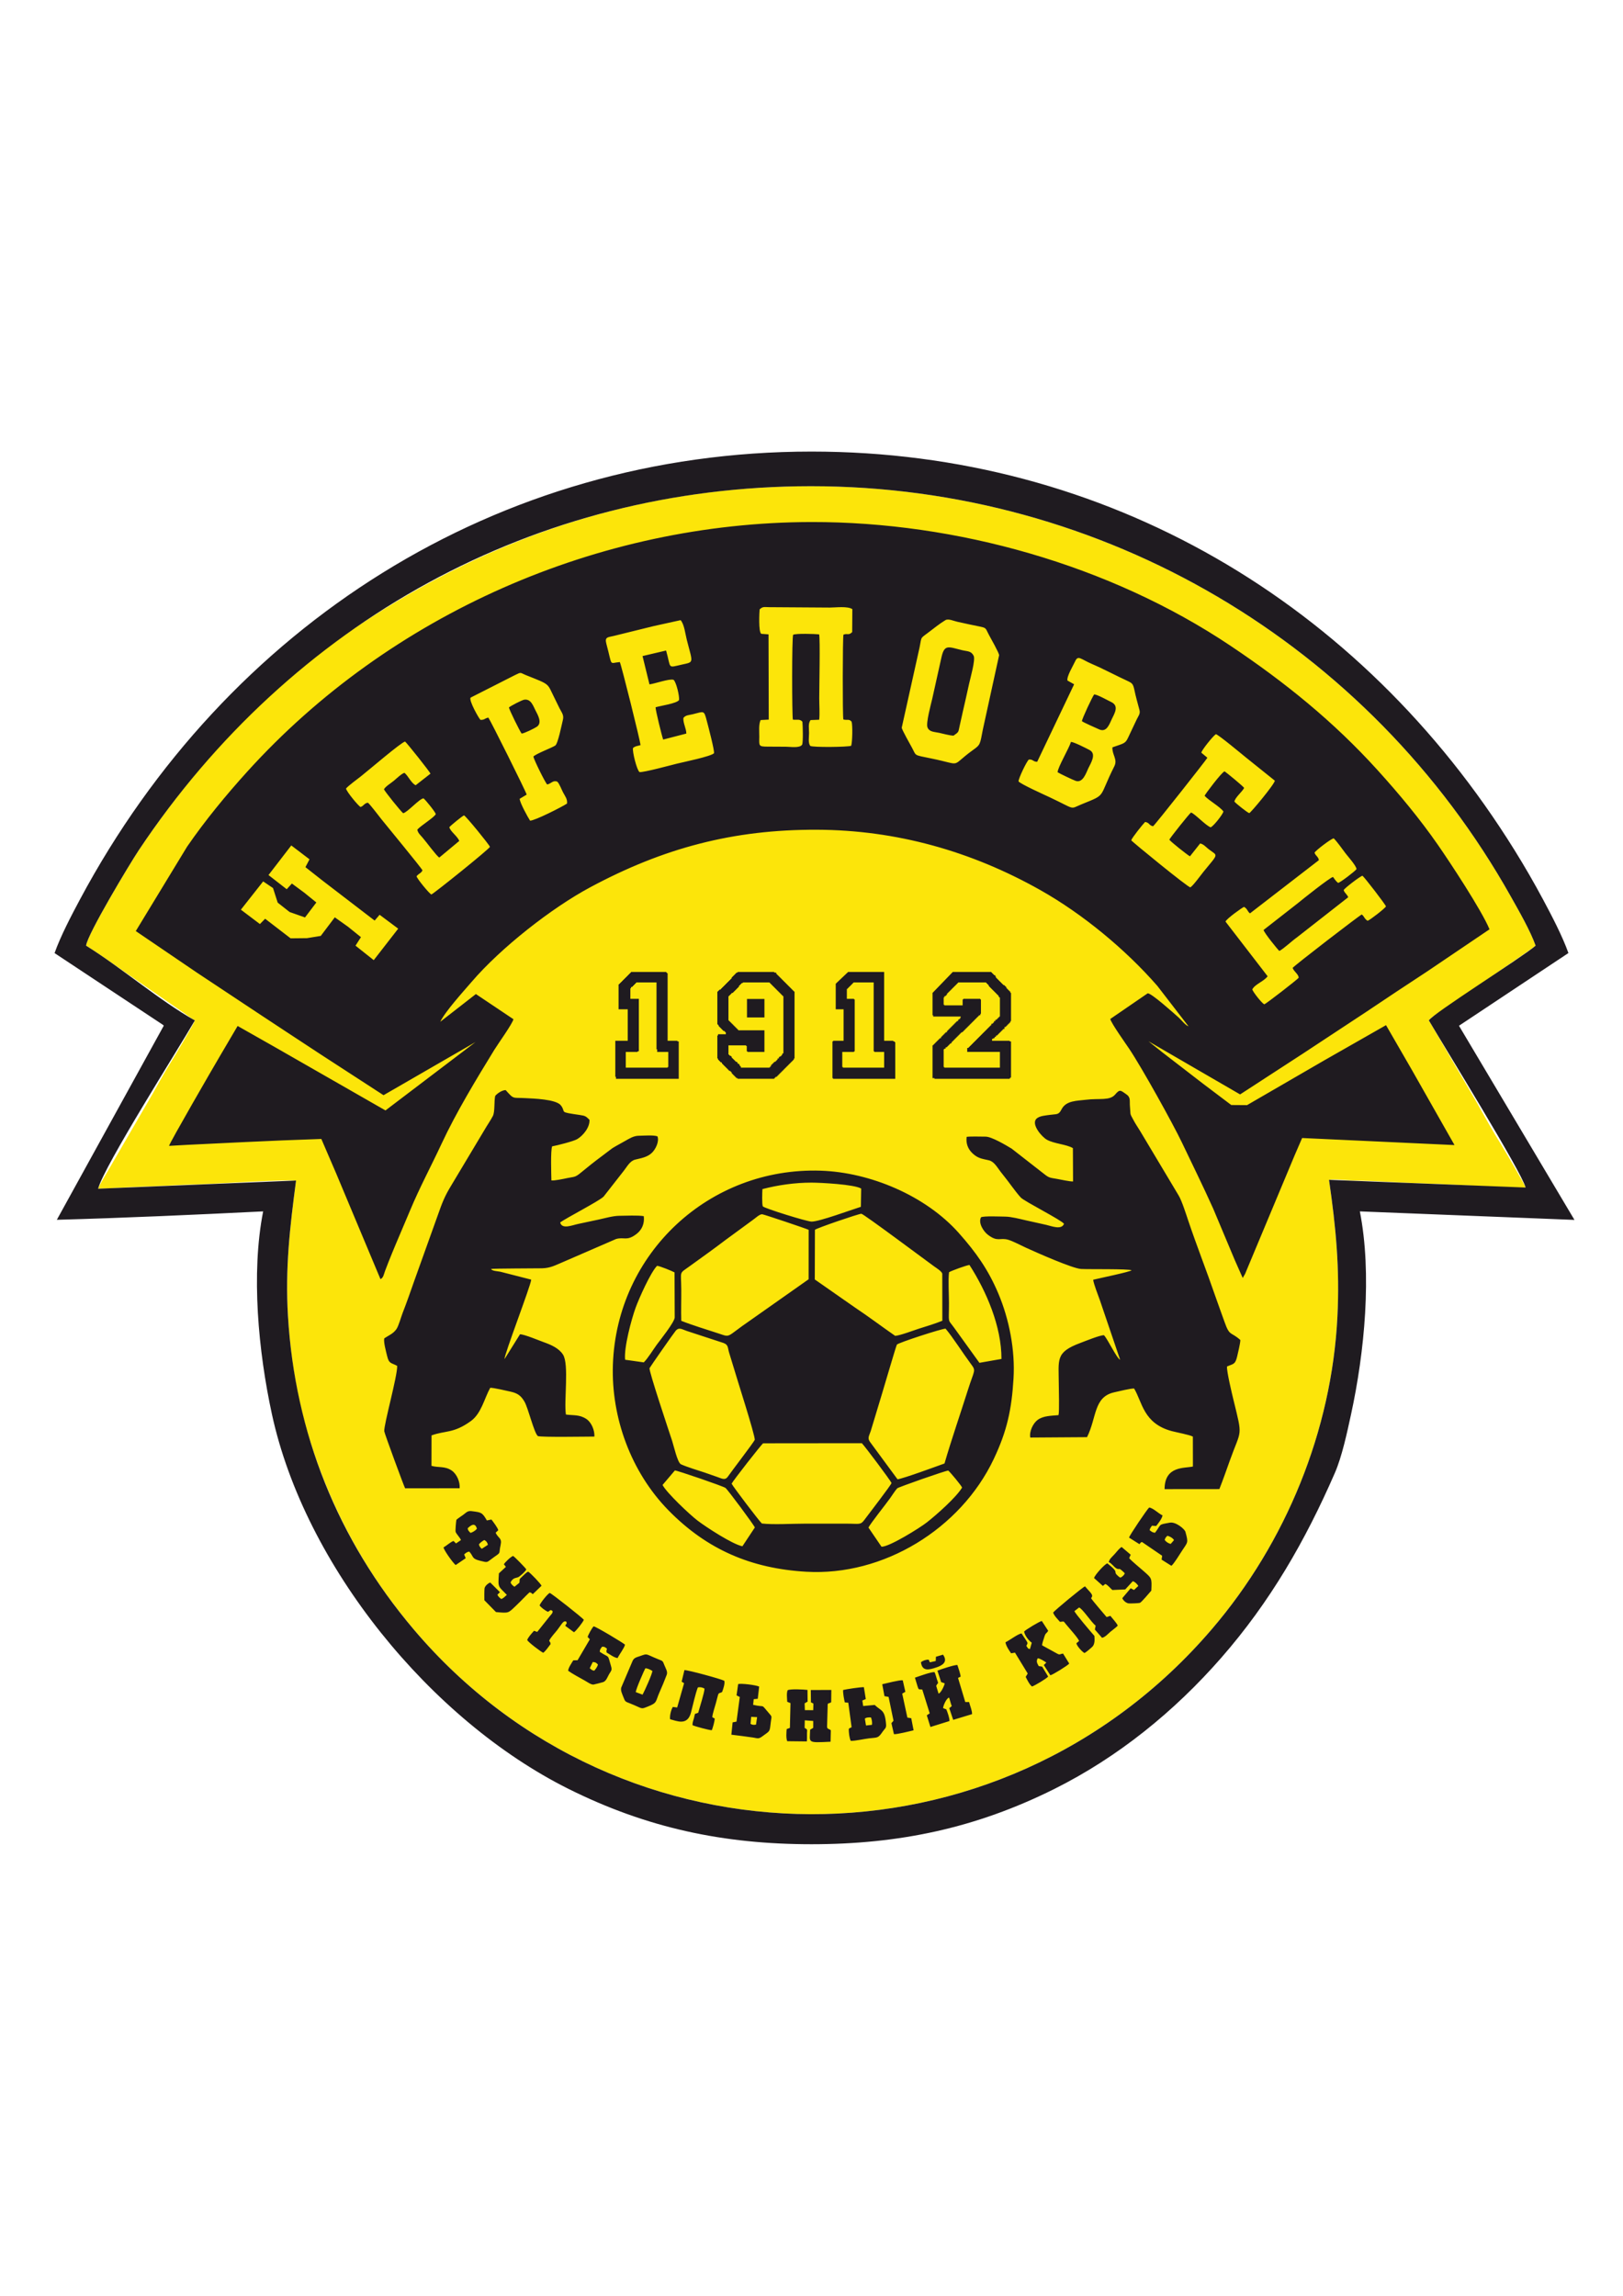 <?xml version="1.0" encoding="UTF-8"?> <svg xmlns="http://www.w3.org/2000/svg" xmlns:xlink="http://www.w3.org/1999/xlink" xmlns:xodm="http://www.corel.com/coreldraw/odm/2003" xml:space="preserve" width="210mm" height="297mm" version="1.1" style="shape-rendering:geometricPrecision; text-rendering:geometricPrecision; image-rendering:optimizeQuality; fill-rule:evenodd; clip-rule:evenodd" viewBox="0 0 21000 29700"> <defs> <style type="text/css"> .fil0 {fill:#FCE50A} .fil1 {fill:#1F1B20} </style> </defs> <g id="Слой_x0020_1">  <g id="_2453332576"> <path class="fil0" d="M1113.88 12233.57c236.94,148.07 472.4,325.29 701.39,480.44l525.05 363.93c59.2,38.69 120.43,89 181.03,123.01 -13.44,48.44 -267.98,473.09 -313.23,544.75 -109.79,173.86 -206.92,364.7 -313.51,542.05l-469.24 809.43c-28.5,47.62 -145.38,242.6 -155.94,280.89 209.69,-4.42 426.3,-24.19 636.8,-29.22 215.83,-5.16 429.61,-23.03 643.56,-27.39 241.09,-4.92 1076.72,-62.69 1280.98,-49.41 -80.49,608.97 -141.68,1134.96 -104.6,1754.08 32.82,548.11 119.73,1080.91 283.33,1605.63 283.44,909.06 725.87,1717.07 1340.49,2443.63 2681.97,3170.47 7580.41,3214.11 10332.06,-1.79 956.97,-1118.42 1549.41,-2566.36 1622.84,-4040.18 31.22,-626.57 -19.34,-1153.56 -108.64,-1770.35 74.33,-12.55 228.73,6.93 313.82,8.28 320.74,5.09 633.18,31.78 948.6,40.07 209.4,5.51 425.15,19.14 635.33,29.25 201.25,9.68 447.43,29.55 645.51,21.74 -8.72,-36.14 -269.87,-482.54 -309.6,-545.08 -105.8,-166.55 -215.96,-365.12 -313.26,-540.22l-628.46 -1076.39c20.12,-37.84 130.74,-101.33 166.91,-126.99 162.69,-115.42 1152.07,-786.33 1214.46,-839.93 -69.48,-195.56 -216.31,-449.43 -320.05,-634.35 -1833.26,-3267.6 -5272.21,-5310.47 -9057.55,-5309.63 -2149.95,0.48 -4076.89,615.74 -5857.13,1805.95 -1129.95,755.45 -2088.33,1777.11 -2838.39,2901.91 -114.43,171.59 -668.88,1093.51 -682.56,1235.89z"></path> <path class="fil1" d="M9665.26 12923.08l225.86 0 0 239.09 -225.86 0 0 -239.09zm-6191.25 -1602.83l294.98 -383.08 235.81 179.47 -52.9 101.34 224.65 176.68 671 514.49 64.17 -75.12 240.57 179.63 -316.5 407.41 -235.87 -187.37 70.3 -109.97 -166.05 -134.1 -172.29 -122.51 -181.51 240.32 -178.18 29.18 -212.24 2.17 -329.32 -253.3 -67.73 68.57 -246.14 -185.93 288.16 -365.73 127.71 86.11 60.35 188.37 154.24 121.48 199.17 70.22 146.89 -193.59 -156.08 -126.56 -160.53 -118.54 -66.81 73.69 -235.85 -183.33zm12875.31 710.34c7.12,37.33 187.85,260.17 204.36,271.63 54.4,-27.81 164.21,-131.29 224.86,-173.66l665.88 -521.03c-14.48,-40.46 -46.06,-51.66 -58.84,-93.16 14.46,-26.58 211.41,-177.44 243.37,-185.3 28.23,21.79 295.7,369.16 304.05,396.61 -11.24,25.39 -206.25,176.27 -237.16,186.29 -42.68,-24.59 -43.07,-57.46 -75.65,-81.66 -24.61,7.3 -875.6,662.3 -894.81,691.35 18.7,50.56 74.99,78.45 78.67,127 -22.64,28.12 -414.71,331.56 -444.68,343.77 -30.62,-10.58 -145.51,-158.15 -156.09,-192.13 34.11,-68.83 148.06,-102.23 198.66,-170.59l-545.13 -707.58c13.74,-37.75 217.49,-182.76 239.85,-190.02 46.01,25.42 41.06,56.34 76.82,83.82l891.61 -688.43c-9.19,-49.49 -40.55,-51.16 -56.49,-97.37 21.76,-33.53 211.63,-178.18 248.19,-184.9 43.29,41.1 113.18,141.78 152.9,193.77 33.87,44.36 136.9,158.15 142.6,204.19 -21.05,29.74 -205.47,170.04 -237.42,178.79 -28.98,-19.49 -45.74,-49.8 -67.28,-77.08 -39.16,6.16 -399.37,293.06 -455.29,339.8l-442.98 345.89zm-11872.36 -1829.93c33.68,-39.04 146.41,-121.03 192.06,-156.98 100.95,-79.48 524.99,-443.81 572.51,-450.42 31.82,28.29 321.03,391.25 328.14,415.48l-191.16 149.45c-57,-25.56 -95.84,-120.26 -144.79,-160.26 -32.93,6.25 -105.1,74.93 -136.22,101.21 -39.26,33.15 -105.01,70.58 -129.55,111.12 8.09,25.37 218.91,287.14 248.84,310.2 59.28,-14.47 204.39,-183.55 262.47,-192.78 25.75,17.9 151.66,174 159.79,204.31 -25.4,46.72 -196.11,149.77 -238.99,200.08 4.23,39.74 39.84,71.9 65.48,101.27 51.14,58.59 178.53,235.02 218.45,260.67l258.06 -214.88c-20.62,-60.66 -113.27,-119.18 -128.25,-177.8 18.13,-22.37 164,-142.54 190.39,-153.22 28.98,14.53 321.12,372.59 335.02,406.79 0.32,22.17 -725.22,605.14 -758.35,616.97 -30.31,-15.99 -181.84,-200.79 -191.17,-235.44 27.97,-37.75 60.31,-38.39 76.68,-77.21 -20.49,-40.6 -459.34,-570.84 -529.41,-659.12 -36.41,-45.88 -143.47,-187.95 -176.57,-215.87 -49.4,7.28 -49.61,38.72 -94.11,55.4 -18.2,-0.44 -181.66,-195.39 -189.32,-238.97zm11495.28 169.77c6.51,-52.15 99.24,-125.93 125.91,-177.11 -10.12,-19.79 -228.18,-199.51 -254.21,-214.53 -39.24,14.21 -252.47,297.21 -257.78,316.13 55.91,62.62 195.65,137 244.14,203.21 -8.8,37.93 -129.11,191.53 -165.59,204.36 -59.97,-18.92 -207.36,-178.74 -254.03,-191.04 -23.36,15.95 -266.99,322.05 -280.63,350.74 12.85,23.5 233.62,198.47 266.88,215.78l131.6 -166.12c43.7,7.42 72.78,44.47 108.06,71.94 122.01,94.99 138.97,45.29 -64.51,294.14 -32.92,40.26 -133.93,180.69 -169.87,201.5 -27.55,4.14 -753.41,-589.34 -764.94,-608.77 9.84,-34.34 149.76,-207.46 179.32,-237.39 61.34,10.26 45.85,44.08 103.02,55.79 31.14,-24.65 694.21,-865.27 702.8,-886.31l-78.54 -65.69c6.56,-36.05 152.7,-216.96 188.54,-239.38 38.09,10.03 333.29,256.72 387.21,300.26l375.54 301.42c-4.13,46.76 -314.11,418.03 -330.95,419.84 -25.49,-6.9 -173.26,-125.73 -191.97,-148.77zm-9755.72 -1058.29c-19.8,-16.43 -151.97,-249.98 -127.77,-287.09l573.07 -290.9c89.35,-43.76 63.09,-32.1 147.98,1.66 315.91,125.62 267.22,99.85 359.67,283.51 23.63,46.94 45.93,94.75 69.23,141.36 29.23,58.46 60.71,88.98 44.36,153.32 -14.37,56.51 -63.71,309.76 -99.04,331.27 -58.36,35.53 -240.74,101.72 -282.69,141.65 6.27,40.88 153.78,339 178.75,361.64 52.87,-11.16 74.76,-59.28 130.52,-36.24 25.92,21.53 55.04,101.07 74.1,137.32 26.04,49.55 59.53,88.32 52.01,145.69 -61.09,41.43 -419.02,222.92 -478.13,221.14 -31.35,-48.4 -130.95,-229.42 -134.66,-282.65l90.76 -54.25c-9.04,-39.71 -474.64,-971.94 -496,-996.37 -50.87,10.23 -47.27,31.69 -102.16,28.94zm7595.14 -508.4c-11.29,-53.53 72.66,-189.28 98.57,-246.61 39.52,-87.42 68.9,-31.49 222.95,34.54 153.34,65.74 307.47,149.63 464.6,221.51 83.53,38.21 62.74,62.77 109.25,235.66 11.98,44.56 23.63,89.69 36.32,135.71 13.92,50.47 -14.8,78.1 -34.94,121.54 -36.52,78.77 -72.04,150.33 -108.77,229.91 -39.1,84.7 -50.71,77.55 -205.94,131.98 -6.17,96.29 70.23,154.41 24.6,244.97 -211.48,419.73 -92.24,356.79 -422.1,491.23 -162.69,66.3 -67.36,72.91 -415.76,-90.95 -61.62,-28.98 -377.14,-170.6 -401.72,-205.05 0.01,-39.12 103.53,-256.74 133.46,-282.16 54.98,-5.37 51.64,27.78 107.95,29.15l477.94 -1002.71 -86.41 -48.72zm-1578.24 -781.41c37.26,-22.33 109.2,11.84 152.61,21.02 54.13,11.45 107.68,23.52 161.7,35.29 238.77,52.04 186.83,20.37 250.1,138.09 22.23,41.35 128.2,228.04 129.86,259l-210.96 963.68c-36.95,196.73 -33.24,195.46 -125.72,262.11 -310.87,224.07 -118.14,197.23 -541.08,110.53 -236.75,-48.53 -189.94,-29.9 -249.89,-139.51 -20.59,-37.63 -131.23,-233.52 -132.62,-258.26l214.15 -963.6c54.84,-226.3 6.67,-175.51 124.93,-264.12 74.31,-55.68 147.66,-116.74 226.92,-164.23zm-4213.54 542.52c-143.23,11.45 -91.89,68.79 -174.03,-236.38 -24.52,-91.09 20.7,-83.12 95.02,-101.44l515.79 -127.23 349.83 -77.08c47.83,53.41 60.29,177.21 79.68,252.94 79.18,309.3 97.98,285.83 -64.47,322.26 -192,43.06 -135.39,53.23 -203.08,-182.24l-304.75 71.53 89.66 366.28c70.69,-8.67 258.18,-77.07 311.59,-59.11 34.71,27.48 78,210.52 71.23,261.92 -30.49,44.46 -240.13,74.2 -303.85,93.19 -0.41,39.79 80.14,366.57 98.43,417.98l299.56 -77.65c-0.21,-66.21 -43.99,-136.28 -37.96,-202 28.91,-37.95 70.75,-35.71 119.22,-47.65 152.03,-37.46 146.25,-56.3 184.13,87.22 17.36,65.77 103.82,393.32 92.15,417.48 -43.8,42.13 -389.11,112.13 -476.1,133.6 -81.72,20.17 -431.06,115.18 -487.3,109.84 -35.82,-29.61 -93.5,-263.64 -84.49,-310.83 26.77,-25.57 61.07,-27.24 97.44,-37.85 2.02,-37.43 -251.47,-1050.39 -267.7,-1074.78zm2448.71 917.27c0,-52.74 -14.77,-125.6 20.04,-166.95l110.7 -4.4c9.17,-72.19 0.79,-198.64 0.81,-277.38 0.03,-153.09 13.65,-766.31 -1.47,-826.87 -54.41,-6.07 -301.77,-13.83 -335.76,5.31 -18.12,18.1 -15.44,1053.02 -3.88,1097.57 51.3,8.16 87.75,-13.39 123.29,27.18 5.22,47.56 10.52,261.28 -2.89,296.56 -32.58,48.52 -153.86,26.87 -209.63,26.9 -79.1,0.04 -158.02,-0.72 -237.1,-1.2 -119.05,-0.73 -109.92,-8.15 -108.04,-125.91 0.96,-60.58 -10.81,-165.96 17.96,-218.15l104.3 -5.7 -2.9 -1102.57 -92.63 -6.98c-40.14,-17.6 -25.75,-288.15 -22.47,-316.18 43.7,-40.67 60.13,-28.52 129.21,-28.51l778.94 5.14c77.95,-0.03 227.53,-21.05 291.43,20.23l-2.04 296.75c-47.36,48.38 -60.57,11.78 -113.15,33.62 -10.53,36.3 -12.23,1053.49 -1.22,1096.51 44.12,14.19 76.06,-10.9 106.86,29.18 14.26,44.82 10.47,263.66 -5.51,311.89 -49.73,16.66 -491.02,21.69 -528.61,1.58 -31.46,-36.69 -16.24,-119.11 -16.24,-167.62zm-8711.63 2562.89l791.04 537.6 799.54 530.16 398.19 262.45 403.47 265.08 813.35 527.9 1189.72 -687.08 -1164.61 884.15 -1430.23 -819.07 -482.71 -273.66 -227.08 386.15c-94.57,159.7 -657.61,1133.81 -660.21,1165l235.36 -13.21 742.35 -35.79 493.44 -22 499.33 -18.46 192.67 447.77 190.3 454.39 382.08 911.36c39.08,-19.25 42.23,-60.61 58.26,-103.42 14.61,-39 29.86,-78.63 45.14,-117.3 29.08,-73.6 60.13,-148.57 90.53,-221.69 62.11,-149.35 127.37,-297.8 189.21,-446.53 122.24,-294.05 273.49,-574.66 407.37,-862.44 188.78,-405.78 446.74,-830.42 682.48,-1214.77 46.41,-75.67 234.61,-337.11 247.49,-396.36l-485.88 -325.47 -461.12 358.98c66.02,-136.53 297.73,-390.35 404.8,-515.27 379.91,-443.26 1035.41,-956.65 1534.7,-1224.54 947.98,-508.63 1850.37,-748.49 2931.79,-744.92 1029.07,3.39 2000.55,277.56 2894.1,781.28 543.36,306.31 1098.75,763.9 1513.01,1238.85l403.53 523.32c-41.77,-14.37 -92.14,-82.3 -127.28,-113.58 -64.08,-57.02 -355.24,-318.72 -401.33,-313.59l-483.69 331.76c8.09,49.51 202.12,322.35 244.17,384.94 163.6,243.53 567.79,972.26 682.86,1213.79 136.36,286.21 274.64,565.94 404.8,855.58l280.57 668.24 101.07 227.94 30.88 -53.09 24.58 -59.38 616.62 -1474.7 96.69 -223.34 1971.68 91.38 -549.68 -968.64 -336.56 -582.71 -800.91 456.59 -997.26 578.02 -203.99 -1.49 -361.84 -273.08 -530.87 -409.23 -178.97 -142.61 589.25 341.97 596.63 345.88 811.84 -527.62 806.78 -531.43 401.22 -267.88 403.03 -265.47 804.23 -543.59c-102.13,-247.61 -516.38,-874.05 -665.35,-1088.76 -237.01,-341.62 -503.88,-661.95 -782.63,-969.9 -569.68,-629.34 -1200.47,-1138.75 -1903.93,-1609.68 -1562.19,-1045.82 -3547.61,-1603.19 -5420.72,-1600.4 -2752.81,4.1 -5453.01,1188.83 -7299.51,3227.38 -275.79,304.47 -547.11,634.14 -780.13,972.55l-663.66 1091.69zm-643.08 188.56c13.68,-142.38 568.13,-1064.3 682.56,-1235.89 1967.04,-2949.8 5125.31,-4707.06 8695.52,-4707.86 3785.34,-0.84 7224.29,2042.03 9057.55,5309.63 103.74,184.92 250.57,438.79 320.05,634.35 -179.78,154.45 -1335.65,880.93 -1381.37,966.92 199.92,342.42 1203.69,1964.29 1251.32,2161.69l-2543.26 -99.34c89.3,616.79 139.86,1143.78 108.64,1770.35 -73.43,1473.82 -665.87,2921.76 -1622.84,4040.18 -2751.65,3215.9 -7650.09,3172.26 -10332.06,1.79 -980.94,-1159.59 -1533.32,-2537.89 -1623.82,-4049.26 -37.08,-619.12 24.11,-1145.11 104.6,-1754.08l-2561.34 106.02c84.89,-307.82 1031.49,-1795.74 1251.92,-2177.12 -455.21,-255.47 -939.43,-674.89 -1407.47,-967.38zm-407.64 95.55c1.25,1.05 3.23,1.14 3.73,3.16l1394.42 922.93c12.32,9.58 6.63,5.54 15.04,12.96l-1384.01 2511.79c889.47,-24.47 1780.83,-64.98 2669.5,-108.69 -158.4,804.38 -61.89,1814.16 113.04,2621.7 425.72,1965.37 2057.2,3960.67 3837.82,4848.99 1017.16,507.44 2009.15,716.12 3144.22,716.12 1131.98,0 2123.79,-207.77 3138.56,-713.31 826.84,-411.91 1556.23,-1004.17 2162.78,-1698.03 634.13,-725.41 1086.44,-1510.93 1469.96,-2390.84 92.83,-212.96 159.02,-525.26 209.23,-755.97 176.14,-809.26 273.28,-1822.59 114.55,-2628.66l2777 110.07 -1494.28 -2511.64 1415.96 -940.58c-77.13,-218.09 -216.03,-483.23 -326.42,-689.58 -118.08,-220.72 -240.03,-431.3 -372.14,-643.87 -1987.26,-3197.74 -5282.08,-5153.96 -9095.14,-5153.96 -4072.33,0 -7568.99,2250.06 -9464.45,5792.31 -111.37,208.14 -251.57,475.11 -329.37,695.1zm10699.69 7680.12l-168.81 -247.65c26.2,-54.27 219.52,-295.04 280.44,-380.61 20.35,-28.6 71.24,-107.33 92.28,-127.52 15.4,-14.78 619.45,-227.23 659.7,-229.59 26.61,22 169.74,193.91 178.97,220.34 -75.94,127.21 -330.71,352.11 -456.31,450.62 -89.4,70.12 -485.42,317.69 -586.27,314.41zm-2833.24 -798.9l159.63 -187.82c26.09,-1.3 622.43,202.59 654.52,225.99 28.05,20.46 368.67,479.26 380.24,511.81l-161.06 243.08c-127.34,-24.6 -469.14,-247.24 -581.75,-333.41 -100.95,-77.25 -398.43,-357.82 -451.58,-459.65zm1284.61 498.34c-38.36,-36.62 -381.71,-488.67 -390.84,-515.27 17.87,-37.3 383.72,-505.87 407.77,-522.09l1277.28 -1.27c36.49,36.22 370.56,480.88 383.62,514.89 0.14,20.3 -296.36,402.58 -349.1,474.75 -52.27,71.51 -66.02,51.01 -228.83,51.18 -183.44,0.2 -366.89,0.32 -550.33,0.07 -156.81,-0.21 -404.25,15.16 -549.57,-2.26zm-91.27 -1082.07c-17.26,37.54 -295.5,399.69 -348.01,475.64 -38.08,55.08 -83.51,21.57 -143.7,2.33 -52.56,-16.81 -103.03,-37.19 -155.25,-54.35 -83.88,-27.56 -233.54,-72.96 -308.51,-107.64 -44.69,-20.68 -94.52,-244.08 -113.04,-300.4 -45.33,-137.85 -303.7,-909.15 -293.25,-942.82 2.94,-9.47 312.27,-453.67 338.22,-483.62 44.37,-51.22 82.85,-17.84 143.37,2l473.11 154.95c67.52,23.64 55.23,61.09 75.36,126.98 16.48,53.9 33.45,106.58 49.18,160.82 49.8,171.75 284.97,898.85 282.52,966.11zm2454.81 305.83c-113.06,40.46 -524.94,192.65 -607.69,204.57l-351.23 -476.95c-44.13,-54.81 -15.61,-84.87 4.75,-147.8l145.12 -480.26c21.54,-69.18 183.85,-625.32 193.14,-637.63 18.05,-23.9 586.19,-208.83 630.01,-205.82 86.39,100.83 228.73,323.22 325.16,452.84 73.63,98.97 49,69.57 -37.07,342.04 -99.38,314.65 -209.92,632.11 -302.19,949.01zm58.89 -2474.38c32.41,-20 227.65,-90.61 264.18,-93.87 219.08,341.02 414.79,793.73 414.14,1215.96l-285.24 50.07 -326.34 -452.68c-88.57,-122.66 -67.39,-43.97 -67.58,-320.94 -0.08,-109.32 -11.87,-299.3 0.84,-398.54zm-3949.79 1166.51l-241.41 -34.24c-17.66,-153.96 81.23,-522.82 135.92,-673.32 43.48,-119.65 193.88,-457.6 277.41,-541.71 34.2,2.16 190.62,65.58 226.11,85.15l2.14 582.91c-1.97,60.45 -191.83,297.66 -231.79,352.1 -47.79,65.1 -115.67,177.37 -168.38,229.11zm2214.45 -1715.21c21.68,-21.22 559.22,-205.33 600.55,-207.7 25.39,-1.45 847.98,613.52 939.54,679.33 27.01,19.41 101.26,65.41 107.62,95.62l0.94 609.31c-95.74,38.91 -201.67,70.49 -301.57,102.11 -73.45,23.24 -240.67,87.93 -308.78,93.34 -173.29,-120 -343.47,-249.14 -522.02,-367.92l-518.14 -361.65 1.86 -642.44zm-1729.35 1177.6c-4.24,-133.62 1.02,-273.45 -0.1,-408.16 -2.04,-247.1 -33.15,-195.65 108.56,-298.31 152.31,-110.34 312.9,-224.14 464.23,-339.68l351.86 -257.87c31.98,-21.25 88.6,-77.74 122.91,-74.64 23.09,2.08 573.27,186.79 600.85,201.43l-0.53 639.54 -759.56 534.89c-319.04,217.61 -239.45,220.9 -409.22,165.09 -153.53,-50.48 -329.78,-103.32 -479,-162.29zm1050.31 -1704.3c200.12,-51.82 419.59,-83.84 634.65,-83.57 117.7,0.15 555.85,22.67 642.89,77.03l-3.99 235.88c-122.16,38.02 -539.48,192.7 -638.79,191.4 -58.62,-0.77 -597.99,-167.71 -630.16,-196.99 -12.02,-29.02 -7.88,-181.93 -4.6,-223.75zm3248.72 2447.61c21.74,-362.83 -54.94,-761.31 -196.46,-1096.32 -131.24,-310.68 -289.77,-533.69 -512.15,-783.74 -429.45,-482.91 -1146.91,-784.72 -1786.36,-805.68 -1441.19,-47.23 -2638.95,1066.59 -2688.74,2508.32 -23.72,686.91 235.45,1391.84 718.35,1884.78 499.98,510.39 1071.51,753.41 1782.3,795.22 999.21,58.77 1998.42,-554.61 2426.9,-1457.74 173.3,-365.28 232.06,-642.47 256.16,-1044.84zm-5969.91 -3000.49c61.79,-10.9 273.59,-64.52 322.21,-92.24 77.76,-44.33 168.92,-156.87 160.36,-251.85 -46.65,-46.06 -54.14,-51.23 -123.98,-61.51 -286.23,-42.14 -171.62,-27.83 -245.29,-124.15 -62.2,-81.33 -363.32,-88.53 -457.08,-93.86 -174.07,-9.89 -145.83,20.36 -257.92,-104.28 -46.68,1.68 -103.83,39.23 -134.87,74.99 -15.94,65.49 -2.31,205.58 -30.02,259.65 -29.19,56.96 -75.41,122.14 -108.26,179.77l-427.86 714.94c-90.48,147.64 -119.75,228.07 -176.98,389.98 -99.41,281.24 -202.91,561.78 -302.26,843.21 -49,138.82 -98.86,283.82 -152.48,420.56 -20.64,52.66 -51.56,167.67 -79.81,208.57 -42.07,60.93 -101.13,81.76 -157.98,120.02 -10.92,49.75 23.14,169.12 36.48,226.23 24.83,106.27 52.39,86.83 130.7,129.93 4.23,131.86 -173.74,760.13 -167.1,845.73 2.01,25.89 256.37,716.95 269.99,738.07l705.37 -0.92c7.09,-82.21 -36.91,-184.52 -103.22,-229.41 -88.08,-59.62 -172.83,-34.54 -261.35,-60.34l0.84 -393.6c176.96,-65.28 283.81,-22.64 508.64,-185.44 136.26,-98.67 173.67,-290.95 250.57,-430.22 39.2,-2.91 213.39,38.27 262.71,49.3 90.69,20.29 134.09,50.44 180.41,128.96 48.73,82.62 124.98,408.55 173.89,446.22 50.91,16.29 627.89,6.46 731.19,6.21 4.07,-81.61 -37.51,-183.97 -104.73,-228.16 -89.4,-58.79 -165.37,-43.39 -263.99,-56.96 -27.09,-178.14 43.24,-649.2 -37.68,-775.41 -53.27,-83.08 -153.73,-126.46 -246.38,-159.59 -67.92,-24.29 -249.84,-101.71 -309.72,-103.27l-199.43 319.65c-13.01,-37.64 339.06,-947.96 344.32,-1026.63l-398.41 -101.86c-32.58,-7.56 -107.95,-8.36 -121.22,-35.73 13.63,-7.24 583.5,-7.04 658.02,-8.9 108.39,-2.7 167.31,-36.82 260.68,-75.81l698.33 -303.04c107.37,-30.63 136.75,31.93 264.26,-64.63 71.9,-54.44 106.89,-137.98 94.6,-231.31 -75.26,-12.96 -235.51,-5.01 -318.93,-4.32 -77.95,0.64 -186.38,31.25 -265.21,48.62 -89.09,19.64 -176.94,38.4 -266.39,56.92 -74.97,15.52 -208.1,73.81 -231.01,-19.26 75.27,-57.32 506.44,-277.9 562.28,-335.26l260.15 -332.54c42.54,-53.16 78.82,-128.11 148.71,-145.44 77.9,-19.31 153.31,-30.39 212.97,-85.3 50.49,-46.48 100.46,-149.66 74.72,-215.63 -48.45,-19.22 -181.23,-8.2 -242.37,-7.62 -67.04,0.64 -122.22,36.71 -179.38,68.97 -218.87,123.56 -104.14,50.99 -297.98,194.79 -89.19,66.17 -189.3,145.28 -274.78,216.45 -74.94,62.39 -84.56,48.05 -176.4,68.15 -39.39,8.62 -169.69,35.95 -201.47,29.01 -1.58,-79.53 -12.07,-384.93 9.54,-440.41zm6738.1 22.94l2 431.26c-44.21,1.78 -158.4,-24.13 -206.63,-32.74 -94.3,-16.85 -101.24,-10.53 -174.05,-69.04l-413.59 -322.63c-73,-44.47 -260.63,-155.93 -337.72,-155.32 -71.51,0.56 -178.34,-5.08 -244.85,2.53 -10.86,86.23 16.62,158.83 78.86,216.06 68.77,63.24 117.66,66.68 208.62,87.38 68.23,15.53 108.65,92.3 150.33,146.12 43.92,56.73 89.2,111.9 132.74,172.18 24.87,34.43 104.67,138.81 131.4,164.94 53.77,52.56 527.73,291.71 557.86,338.43 -31.34,82.66 -161.32,29.68 -227.28,14.31 -86.7,-20.2 -174.41,-38.15 -261.79,-58.28 -78.03,-17.98 -194.28,-48.54 -271.87,-49.02 -57.53,-0.36 -279.03,-10.71 -312.93,8.77 -38.58,72.52 30.86,180.93 87.58,224.9 128.93,99.92 157.46,34.15 264.64,65.8 61.76,18.24 166.55,73.82 228.86,102.4 145.12,66.56 602.57,268.81 713.5,275.4 99.43,5.9 617,-3.37 653.93,17.1 -26.35,22.27 -425.81,104.29 -497.03,122.22 6.49,56.64 63.37,198.17 85.62,261.73l262.91 773.29c-43.7,-17.86 -158.21,-263.42 -208.76,-317.14 -49.1,-3.42 -246.1,77.62 -304.89,99.5 -327.6,121.93 -280.73,212.5 -280.03,533.6 0.16,71.78 9.26,352.76 -3.64,400.64 -90.47,8.63 -195.58,6.5 -270.03,61.73 -60.37,44.78 -109.94,150.83 -95.24,228.12l734.3 -4.96c127.38,-254.49 83.56,-518.95 350.09,-579.75 59.75,-13.62 205.39,-49.44 258.9,-49.86 106.25,174.24 118.17,452.24 487.58,551.23 64.77,17.36 224.76,46.39 272.87,70.89l0.64 387.21c-110.34,25.38 -365.62,-10.6 -366.57,292.71l708.87 -0.7c46.39,-117.5 90.82,-243.92 134.4,-366.28 150.97,-423.89 169.89,-287.5 46.38,-794.98 -19.34,-79.48 -86.16,-358.68 -82.16,-424.1 79.59,-36.92 105.48,-21.91 130.6,-126.4 12.23,-50.89 40.75,-169.98 42.57,-216.28 -124.45,-113.06 -137.34,-41.71 -204.93,-234.42 -38.72,-110.36 -80.39,-220.16 -118.25,-330.4 -110.44,-321.57 -245.08,-663.55 -350.67,-978.52 -27.95,-83.37 -82.57,-255.56 -123.74,-325.12l-497.34 -832.07c-26.86,-44.96 -59.45,-91.4 -83.85,-137.17 -56.79,-106.5 -38.25,-59.45 -49.74,-180.85 -7.68,-81.22 14.84,-120.15 -53.19,-165.09 -64.66,-42.71 -76.16,-67.61 -137.22,5.8 -71.12,85.5 -203.3,47.08 -381.5,69.58 -113.38,14.31 -255.24,8.35 -313.84,124.45 -37.52,74.33 -62.58,57.97 -146.75,70.31 -55.35,8.12 -139.91,11.66 -178.81,51.92 -68.85,71.25 69.7,232.29 135.22,269.28 94.89,53.57 251.59,58.91 337.62,109.33zm-7297.11 -5700.8c4.1,31.78 139.81,305.39 164.11,337.85 29.44,0.17 168.23,-68.14 197.9,-88.83 72.15,-50.31 10.51,-154.43 -17.39,-208.61 -31.25,-60.71 -59.16,-152.65 -145.07,-141 -30.51,4.14 -175.95,79.46 -199.55,100.59zm7413.78 177.8c24.28,18.61 181.21,87.14 222.83,105.88 97.3,43.83 132.15,-66.73 163.38,-131.95 36.11,-75.39 97.47,-171.42 -6.22,-221.49 -45.38,-21.91 -180,-97.43 -221.31,-99.03 -23.52,29.76 -157.55,315.3 -158.68,346.59zm-314.48 660.4c29.05,18.88 200.81,100.61 234.4,111.81 92.74,30.93 134.41,-102.62 162.79,-162.64 31.44,-66.5 110.77,-186.51 16,-236.66 -46.5,-24.61 -198.2,-102.09 -240.1,-105.33 -27.02,87.03 -172.98,332.73 -173.09,392.82zm-2240.26 11952.47l53.27 9.31 63.72 308.47 -27.12 31.49 32.74 142.31c42.81,3.19 201.36,-37.35 254.18,-49.92l-30.27 -156.47 -49.99 -8.11 -66.87 -309.94 40.72 -23.77 -33.72 -148.62c-38.36,-6.69 -212.59,39.4 -265.4,50.82l28.74 154.43zm-4534.43 -845.66c-27.17,30.63 -78.21,84.57 -88.18,120.02 15.91,29.36 173.6,149.05 207.08,164.23 29.47,-18.81 70.98,-80.93 95.31,-112.32 -6.42,-39.04 -3.06,-12.18 -18.2,-43.4 14.67,-37.25 77.41,-103.29 105.44,-139.88 65.81,-85.89 75.61,-122.35 115.9,-107.88 12.34,34.67 1.1,17.17 -12.82,55.24l112.3 82.62c27.76,-15.57 117.34,-130.85 127.65,-161.08 -18.88,-27.44 -406.31,-332.28 -440.65,-347.86 -28.52,11.29 -123.04,131.53 -131.71,161.59 21.22,30.91 71.12,64.55 106.44,83.25 36.03,-15.45 27.42,-35.44 61.31,-10.4 6.12,28.24 -21.06,46.08 -41.7,74.07l-156.64 196.24 -41.53 -14.44zm2872.28 1213.8c-31.27,4.71 -46.02,4.19 -70.87,-9.66l8.28 -90.98 76.84 3.86 -14.25 96.78zm40.72 -492.07c-36.52,-19.32 -233.39,-44.72 -271.83,-31.84l-20.65 145.39 41.83 21.25 -42.37 318.35 -50.54 9.68 -16.02 159.44c92.77,11.53 186.47,22.76 279.71,36.68 57.39,8.57 69.51,22.09 116.98,-12.38 113.7,-82.56 96.5,-56.13 114.96,-198.03 8.84,-67.89 17.53,-54.86 -28.08,-107.73 -111.05,-128.74 -36.32,-65.16 -202.11,-105.18l7.53 -72.91 52.66 -5.12 17.93 -157.6zm1446.8 399.42c10.86,25.52 18.38,66.87 12.27,95.38l-76.54 8.5 -14.75 -87.94c14.61,-16.88 54.75,-18.85 79.02,-15.94zm-360.3 -355.27c-3.17,40.37 11.7,119.1 21.73,160.13l45.16 4.39 42.63 316.51c-28.68,18.98 -18.82,1.48 -36.46,24.11 -0.35,41.13 7.52,121.25 26.14,152.88 63.39,0.52 167.56,-24.4 236.57,-32.61 110.38,-13.13 115.64,2.05 176.29,-87.66 25.94,-38.35 47.46,-41.68 43.64,-91.37 -15.33,-199.67 -62.59,-170.32 -147.22,-253.06l-149.21 13.93 -10.63 -71.48 44.62 -18.56 -24.76 -153.39c-35.84,-3.22 -227.85,25.55 -268.5,36.18zm-2682.61 27.59c-1.82,-33.69 114.52,-295.95 123.38,-308.27 31.51,-0.13 63.4,17.56 90.82,33.69 1.71,33.58 -101.6,262.59 -126.65,307.14l-87.55 -32.56zm400.26 -224.72c15.02,-40.07 -12.82,-79.49 -29.12,-121.09 -24.73,-63.09 -19.93,-55.1 -81.41,-79.94 -174.76,-70.59 -130.65,-77.02 -237.79,-39.59 -42.8,14.96 -76.75,19.58 -95.34,65.74l-144.67 339.61c-12.26,38.59 13.63,86.62 28.22,125.63 22.32,59.7 24.96,56.36 82.55,79.15 178.27,70.55 133.85,80.62 236.66,40.16 121.48,-47.81 94.17,-62.61 145.35,-178.16 33.51,-75.64 66.28,-153.4 95.55,-231.51zm6003.14 -1553l-116.84 -99.63c-28.43,13.85 -66.45,64.6 -89.42,89.97 -43.15,47.65 -67.61,62.79 -77.04,105.17 37.13,15.86 66.66,63.48 96.65,80.4 41.86,23.6 28.67,-8.8 67.59,24.28 13.29,11.3 31.33,26.74 43.19,40.47 -8.95,22.82 -34.65,48.38 -58.48,55.57 -14.57,-6.77 -37.78,-27.04 -49.09,-40.04 -37.79,-43.42 35.95,-22.97 -118.68,-144.57 -37.72,12.84 -161.57,149.81 -171.96,190.19l114.2 101.84 31.06 -25.01c30.18,10.34 62.83,52.47 91.41,77.74l166.84 -7.17 97.6 -106.34c27.27,6.89 54.03,32.96 72.02,61.1l-56.13 52.2 -42.87 -22.4 -108.5 128.35c11.05,30.41 50.16,64.91 84.25,67.74 21.6,1.79 130.45,-1.24 145.67,-7.96 19.65,-8.66 124.71,-133.54 145.35,-157.17 8.31,-169.58 5.86,-158.68 -104.78,-257.39 -43.45,-38.77 -148.17,-123.3 -181.48,-162.79l19.44 -44.55zm-7623.17 401.53c-8.77,-25.28 -146.65,-169.37 -172.95,-182.51 -26.38,10.08 -54.68,43.83 -76.92,63.44 -51.47,45.38 -26.09,32.21 -37.26,81.05l-62.66 51.1c-23.56,-15.62 -40.13,-29.75 -50.76,-55.41 32.66,-71.78 81.59,-53.18 110.21,-74.98 26.48,-20.16 81.52,-66.22 93.57,-94.36 -13.8,-22.37 -147.07,-159.41 -170.92,-173.93 -30.35,9.91 -102.93,79.77 -119.45,107.81l26.12 33.21 -90.38 84.02c-12.51,193.05 -12.06,158.4 102.81,278.69 -24.39,19.66 -42.92,43.79 -72.53,53.24 -20.93,-14.79 -38.71,-30.98 -49.85,-55.33l32.67 -33.12 -125.14 -124.79c-27.57,8.99 -69.52,44.65 -74.08,76.4 -2.88,20.08 -3.26,129.66 -2.16,152.63l150.1 153.11c170.93,15.57 155.51,16.11 263.98,-86.64 57.83,-54.78 113.71,-115.68 169.66,-168.44 30.61,5.59 13.7,3.39 43.2,23.37l112.74 -108.56zm8063.23 -592.27c7.88,-28.96 14.27,-34.54 34.61,-54.07 29.29,5.78 69.19,28.02 85.9,55.7l-42.31 48.9c-29.41,-4.96 -61.79,-27.16 -78.2,-50.53zm-110.27 -180.72c30.07,-38.04 73.11,-91.61 82.44,-137.08 -53.51,-24.45 -121.17,-96.28 -173.47,-101.98 -29.54,27.51 -250.95,355.29 -260.4,388.89l134.71 85.12c22.63,-23.11 6.24,-17.7 33.15,-28.07l260.85 177.98 -7.09 50.32 126.64 79.71c34.3,-26.85 109.74,-152.28 138.73,-196.35 73.98,-112.47 82.59,-98.01 42.99,-242.93 -10.08,-36.92 -124.9,-132.47 -201.03,-118.84 -159.41,28.53 -103.62,13.94 -192.27,130.68 -34.83,-3.66 -43.86,-13.86 -70.17,-33.74 6.72,-28.57 13.16,-31.65 30.18,-57.61l54.74 3.9zm-7271.26 1872.05c-29.87,-4.86 -34.25,-12.98 -57.67,-32.31l39.06 -80.21c39.35,3.04 40.57,7.05 66.6,32.3 -4.4,25.42 -28.33,59.16 -47.99,80.22zm216.82 -62.37c-49.32,-163.99 -12.28,-92.77 -145.18,-182.33 1.65,-29.82 11.9,-42.69 30.97,-66 34.06,0.08 36.72,6.06 62.52,25.67 -5.46,34.39 -10.18,7.82 -4.16,50 45.47,24.29 90.43,63.96 141.37,71.57 20.85,-44.43 88.38,-132.1 96.09,-173.6 -16.32,-18.59 -374.8,-234.38 -406.41,-237.02 -21.19,21.61 -69.6,108.15 -76.93,138.06l28.58 29.72 -158.74 270.42 -55.7 1.81c-21.13,34.89 -65.72,98.27 -66.01,134.92 46.75,34.56 158.5,95.61 213.31,125.88 29.33,16.2 81.87,55.08 113.58,52.69 8.91,-0.67 118.72,-28.8 128.28,-32.81 38.25,-16.04 53.11,-64.02 72.13,-97.93 28.62,-51.03 44.3,-51.22 26.3,-111.05zm6212.21 -876.06c35.98,-42.75 -1,-61.17 -78.54,-152.71 -25.33,6.27 -397.72,314.57 -412.55,339.21 13.95,41.58 57.9,85.42 89.06,120.04 57.23,-4.51 39.08,-16.07 78.09,32.1 37.42,46.21 155.62,175.25 169.02,214.99l-35.39 30.13c5.73,34.15 73.6,110.73 105.47,125.98 26.37,-14.13 72.46,-55.44 97.02,-77.15 37.96,-33.56 34.57,-94.99 30.88,-144.46 -39.29,-44.23 -249.57,-289.87 -258.75,-320.79l60.39 -46.65c45.1,15.92 157.94,190.13 214.38,235.66l-9.96 49.83 92.48 106.64c40.35,-8.17 74.72,-48.42 106.36,-76.08 24.84,-21.72 77.84,-58.8 96.96,-80.9 -7.85,-28.9 -71.14,-95.27 -94.9,-127.13l-48.99 15.89c-33.67,-41.39 -188.19,-218.36 -201.03,-244.6zm-4907.3 1708.02c13.87,-34.94 36.78,-114.16 37.14,-151.38l-30.72 -16.18c0.59,-38.85 33.22,-135.05 45.1,-178.45 8.78,-32.08 16.93,-63.99 25.15,-95.76 13.06,-50.49 18.14,-31.1 56.23,-51.88 14.8,-40.26 39.29,-109.24 28.5,-145.79 -43.08,-23.47 -470.9,-140.35 -515.93,-137.9l-35.8 149.34 31.49 20.06 -89.5 314.14 -56.05 -7.19c-24.54,37.41 -43.05,122.46 -35.04,159.42 86.92,21.66 223.95,88.24 269.88,-86.92 22.83,-87.08 57.94,-247.93 88.48,-324.2 28.76,-8.61 60.36,-0.69 86.56,14.43 0.27,47.58 -64.7,248.43 -81.21,311.87 -51.74,25.37 -36.79,-8.16 -54.27,65.01 -9.23,38.68 -20.51,54.5 -20.13,96.13 28.41,15.15 217.13,65.66 250.12,65.25zm4272.96 -1098.18c1.63,-30.21 19.57,-73.92 28.77,-106.31 16.29,-57.33 28.82,-43.99 50.63,-81.4l-82.4 -126.78c-28.36,3.52 -209.96,113.4 -229.57,136.69 9.8,53.42 59.2,115.27 99.34,144.26l-23.39 81.41c-28.6,-2.55 -26.59,-13.26 -46.63,-39.98 21.72,-52.38 31.17,-16.47 -62.22,-161.83 -47.82,6.74 -153.13,88.33 -207.91,114.84 5.39,42.64 44.02,102.59 72.94,142.53l49.77 -8.82 164.96 270.12 -26.15 43.95c19.26,37.27 50.24,102.53 81.99,124.25 35.75,-11.66 185.74,-100.57 208.91,-128.7l-78.02 -128.59 -44.29 -6.73c-22.23,-41.15 -34.64,-60.38 -13.09,-100.54 22.97,-2.84 84.77,36.22 111.77,54.79l-32.64 32.07 84.3 132.21c28.88,-3.89 228.42,-128.4 244.5,-151.26l-79.77 -129.25c-43.44,5 -37.84,23.48 -82.89,-3l-188.91 -103.93zm-7286.6 -1304.18c14.17,-23.66 47.03,-45.1 69.88,-58.28 27.39,15.55 37.38,28.41 46.75,62.09l-79.28 51.7c-20.92,-17.17 -29.03,-29.8 -37.35,-55.51zm-144.96 -210.04c43.78,-43.07 97.4,-77.88 118.9,6.68 -18.63,23.33 -54.16,45.32 -82.34,53.19 -20.15,-20.52 -34.82,-31.58 -36.56,-59.87zm395.66 25.01c-8.86,-33.56 -63.64,-105.64 -88.62,-138.14l-59.09 11.93c-61.22,-107.45 -75.03,-104.07 -196.5,-120.29 -53.62,-7.16 -69.6,18.43 -110.1,47.83 -29.05,21.09 -60.86,40.57 -87.78,64.22 -4.32,22.31 -15.28,139.47 -9.8,156.13 8.71,26.52 55.18,71.69 69.06,106.04l-64.39 43.51 -31.14 -31.69c-34.69,8.71 -91.72,61.96 -130.64,83.41 8.23,39.93 121.8,200.18 157.63,227.82l129.68 -88.35 -19.74 -48.67c21.9,-20.53 36.53,-32.54 66.07,-36.97 60.49,66.61 26.55,90.24 137.29,117.9 110.97,27.72 82.8,24.72 174.94,-40.6 107.41,-76.15 65.3,-37.33 93.14,-162.19 20.82,-93.44 -29.75,-84.32 -64.47,-158.91l34.46 -32.98zm4302.58 2587.86c-31.33,-24.93 -51.93,-9.54 -48.01,-62.83l6.66 -232.05c-0.15,-71.2 1.13,-39.19 46.25,-67.31l1.83 -158.69 -265.68 0.26 1.78 159.21 31.98 16.49 -2.37 85.5 -108.35 -0.84 -2.8 -87.78 38.3 -22.17 -1.42 -151.26c-51.33,-6.21 -219.28,-14.82 -256.67,3.46 -16.21,37.71 -7.78,102.34 -5.29,150.2l41.94 16.64 -7.51 320.61 -41.65 15.41c-3.87,40.28 -10.14,120.99 7.4,156.93l253.15 2.85c4.06,-34.55 1.38,-65.73 2.08,-100.45 1.24,-61.02 10.98,-47.53 -30.68,-75.16l2.07 -97.31 109.32 8.15 -0.24 89.36 -39.84 23.99c-3.56,169.42 -47.66,171.06 264.4,155.41l3.35 -148.62zm1341.79 -751.95c-42.42,-4.11 -199.05,53.34 -253.49,71.85 58.24,187.7 33.02,143.05 95.28,153.76l96.03 307.9 -37.54 25.18 46.71 151.24 245.67 -76.89c4.56,-33.06 -24.28,-112.79 -39.92,-151.12l-41.57 -16.07c-0.29,-27.59 40.79,-127.02 77.32,-136.39 10.64,26.03 18.92,72.27 34.37,110.13l-31.74 27.25 50.66 150.81 243.83 -73.8c2.19,-44.9 -26.37,-107.96 -37.94,-156.42l-49.73 -0.3 -93.63 -312.36 33.16 -15.7c0.1,-31.13 -30.43,-116.82 -41.65,-151.21 -40.11,-2.42 -209.58,54.77 -258.09,73.2l47.99 148.01 45.75 16.26c-0.56,21.19 -47.35,126.81 -79.35,132.45l-30.26 -99.55c24.24,-54.46 34.95,-10.58 8.09,-88.92 -10.42,-30.41 -15.37,-60.89 -29.95,-89.31zm-175.59 -128.26c15.94,125.16 107.59,97.3 193.5,69.67 83.33,-26.8 159.75,-71.4 92.4,-167.24l-92.35 27.29 -2.16 55.11 -75.87 16.79 -15.64 -34.19c-36.67,-1.38 -72.82,11.62 -99.88,32.57zm539.38 -8573.39l0 76.35 -236.98 0 0 -8.49 -8.46 0 0 -93.31 8.46 0 0 -16.97 16.93 0 0 -8.48 8.46 0 0 -8.49 8.47 0 0 -16.96 8.46 0 0 -8.49 8.46 0 0 -8.48 8.47 0 0 -8.48 8.46 0 0 -8.48 8.46 0 0 -8.49 8.47 0 0 -8.48 8.46 0 0 -8.48 8.46 0 0 -8.49 8.47 0 0 -8.48 8.46 0 0 -8.48 8.46 0 0 -8.49 8.47 0 0 -8.48 8.46 0 0 -8.48 8.46 0 0 -8.49 8.47 0 0 -8.48 8.46 0 0 -8.48 8.46 0 0 -8.49 363.93 0 0 8.49 8.46 0 0 8.48 8.47 0 0 8.48 8.46 0 0 8.49 8.46 0 0 16.96 8.47 0 0 8.49 8.46 0 0 8.48 8.46 0 0 8.48 8.47 0 0 8.49 8.46 0 0 8.48 8.46 0 0 8.48 8.47 0 0 8.49 8.46 0 0 8.48 8.46 0 0 8.48 8.47 0 0 8.48 8.46 0 0 8.49 8.46 0 0 8.48 8.47 0 0 8.48 8.46 0 0 8.49 8.46 0 0 16.96 8.47 0 0 8.49 8.46 0 0 246.01 -8.46 0 0 8.48 -8.47 0 0 8.49 -8.46 0 0 8.48 -8.46 0 0 8.48 -8.47 0 0 8.49 -16.92 0 0 16.96 -16.93 0 0 16.97 -8.46 0 0 8.48 -8.47 0 0 8.48 -16.92 0 0 16.97 -8.47 0 0 8.48 -8.46 0 0 8.49 -8.46 0 0 8.48 -8.47 0 0 8.48 -8.46 0 0 8.49 -8.46 0 0 8.48 -8.47 0 0 8.48 -8.46 0 0 8.49 -8.46 0 0 8.48 -8.47 0 0 8.48 -8.46 0 0 8.49 -8.46 0 0 8.48 -8.47 0 0 8.48 -8.46 0 0 8.48 -8.46 0 0 8.49 -8.47 0 0 8.48 -8.46 0 0 8.48 -8.46 0 0 8.49 -8.47 0 0 8.48 -8.46 0 0 8.48 -8.46 0 0 8.49 -8.47 0 0 8.48 -8.46 0 0 8.48 -8.46 0 0 8.49 -8.47 0 0 8.48 -8.46 0 0 8.48 -8.46 0 0 8.49 -8.47 0 0 8.48 -8.46 0 0 8.48 -8.46 0 0 8.49 -8.47 0 0 8.48 -8.46 0 0 8.48 -8.46 0 0 8.49 -8.47 0 0 8.48 -8.46 0 0 8.48 -16.93 0 0 50.9 423.17 0 0 203.6 -719.39 0 0 -8.49 -8.46 0 0 -229.04 8.46 0 0 -8.49 16.93 0 0 -16.96 16.93 0 0 -8.48 8.46 0 0 -8.49 8.46 0 0 -8.48 8.47 0 0 -8.48 8.46 0 0 -8.49 8.46 0 0 -8.48 16.93 0 0 -16.97 8.46 0 0 -8.48 8.47 0 0 -8.48 8.46 0 0 -8.49 8.46 0 0 -8.48 8.47 0 0 -8.48 8.46 0 0 -8.49 8.46 0 0 -8.48 8.47 0 0 -8.48 8.46 0 0 -8.49 8.46 0 0 -8.48 8.47 0 0 -8.48 8.46 0 0 -8.49 8.46 0 0 -8.48 8.47 0 0 -8.48 8.46 0 0 -8.48 16.93 0 0 -8.49 8.46 0 0 -8.48 8.46 0 0 -8.48 8.47 0 0 -8.49 8.46 0 0 -8.48 8.47 0 0 -8.48 8.46 0 0 -8.49 8.46 0 0 -8.48 8.47 0 0 -8.48 8.46 0 0 -8.49 8.46 0 0 -8.48 8.47 0 0 -8.48 8.46 0 0 -8.49 8.46 0 0 -8.48 8.47 0 0 -8.48 8.46 0 0 -8.49 8.46 0 0 -8.48 8.47 0 0 -8.48 8.46 0 0 -8.48 8.46 0 0 -8.49 8.47 0 0 -8.48 8.46 0 0 -8.48 8.46 0 0 -8.49 8.47 0 0 -8.48 8.46 0 0 -8.48 8.46 0 0 -8.49 16.93 0 0 -16.96 8.46 0 0 -186.63 -8.46 0 0 -8.49 -220.05 0 0 8.49 -8.46 0zm-380.85 220.56l355.46 0 0 16.97 -8.47 0 0 16.96 -16.92 0 0 8.49 -8.47 0 0 16.96 -16.92 0 0 8.48 -8.47 0 0 8.49 -8.46 0 0 8.48 -8.46 0 0 8.48 -8.47 0 0 8.49 -8.46 0 0 8.48 -8.46 0 0 8.48 -8.47 0 0 8.49 -8.46 0 0 8.48 -8.46 0 0 8.48 -8.47 0 0 8.49 -8.46 0 0 8.48 -8.46 0 0 8.48 -8.47 0 0 8.49 -8.46 0 0 8.48 -8.46 0 0 16.97 -16.93 0 0 8.48 -8.46 0 0 8.48 -8.47 0 0 8.48 -8.46 0 0 8.49 -8.46 0 0 8.48 -8.47 0 0 8.48 -8.46 0 0 8.49 -8.46 0 0 16.96 -16.93 0 0 8.49 -8.46 0 0 8.48 -8.47 0 0 8.48 -8.46 0 0 8.49 -8.46 0 0 8.48 -8.47 0 0 8.48 -8.46 0 0 8.49 -8.46 0 0 8.48 -8.47 0 0 8.48 -8.46 0 0 8.49 -8.46 0 0 8.48 -8.47 0 0 424.16 25.39 0 0 8.48 973.29 0 0 -8.48 8.46 0 0 -8.49 8.47 0 0 -466.57 -16.93 0 0 -8.48 -228.51 0 0 -25.45 16.93 0 0 -8.49 16.92 0 0 -16.96 16.93 0 0 -16.97 16.93 0 0 -8.48 8.46 0 0 -8.49 8.46 0 0 -8.48 8.47 0 0 -8.48 8.46 0 0 -8.48 8.46 0 0 -8.49 8.47 0 0 -8.48 8.46 0 0 -8.48 8.46 0 0 -8.49 8.47 0 0 -8.48 16.92 0 0 -25.45 16.93 0 0 -8.48 8.46 0 0 -8.49 8.47 0 0 -8.48 8.46 0 0 -8.48 8.46 0 0 -8.49 8.47 0 0 -8.48 8.46 0 0 -8.48 8.46 0 0 -16.97 8.47 0 0 -364.78 -8.47 0 0 -16.96 -8.46 0 0 -8.48 -8.46 0 0 -8.49 -8.47 0 0 -8.48 -8.46 0 0 -8.48 -8.46 0 0 -8.49 -8.47 0 0 -16.96 -8.46 0 0 -8.49 -8.46 0 0 -8.48 -8.47 0 0 -8.48 -16.92 0 0 -8.49 -8.47 0 0 -8.48 -8.46 0 0 -8.48 -8.46 0 0 -8.49 -8.47 0 0 -8.48 -8.46 0 0 -8.48 -8.46 0 0 -8.49 -8.47 0 0 -8.48 -8.46 0 0 -8.48 -8.46 0 0 -8.49 -8.47 0 0 -8.48 -8.46 0 0 -16.96 -8.46 0 0 -16.97 -16.93 0 0 -8.48 -8.46 0 0 -8.49 -8.47 0 0 -8.48 -8.46 0 0 -8.48 -8.46 0 0 -8.49 -499.34 0 -262.37 271.46 0 288.43 8.47 0 0 16.97zm-2462.85 -432.64l0 -8.49 347 0 0 8.49 8.46 0 0 8.48 8.47 0 0 8.48 8.46 0 0 8.49 8.47 0 0 8.48 8.46 0 0 8.48 8.46 0 0 8.49 8.47 0 0 8.48 8.46 0 0 8.48 8.46 0 0 8.49 8.47 0 0 8.48 8.46 0 0 8.48 8.46 0 0 8.49 8.47 0 0 8.48 8.46 0 0 8.48 8.46 0 0 8.48 8.47 0 0 8.49 8.46 0 0 8.48 8.46 0 0 8.48 8.47 0 0 8.49 8.46 0 0 8.48 8.46 0 0 738.04 -8.46 0 0 8.48 -8.46 0 0 16.97 -8.47 0 0 8.48 -8.46 0 0 8.48 -16.93 0 0 8.49 -8.46 0 0 16.96 -16.93 0 0 16.97 -8.46 0 0 8.48 -8.46 0 0 8.49 -8.47 0 0 8.48 -16.92 0 0 8.48 -8.47 0 0 8.48 -8.46 0 0 8.49 -8.46 0 0 8.48 -8.47 0 0 8.48 -8.46 0 0 16.97 -8.47 0 0 8.48 -8.46 0 0 8.49 -372.39 0 0 -16.97 -8.46 0 0 -8.48 -8.46 0 0 -16.97 -8.47 0 0 -8.48 -16.92 0 0 -16.97 -8.47 0 0 -8.48 -16.92 0 0 -8.48 -8.47 0 0 -8.49 -8.46 0 0 -8.48 -8.46 0 0 -8.48 -8.47 0 0 -8.49 -8.46 0 0 -8.48 -8.46 0 0 -16.97 -8.47 0 0 -8.48 -16.92 0 0 -8.48 -8.47 0 0 -8.49 -8.46 0 0 -118.76 228.51 0 0 8.48 8.46 0 0 67.87 8.47 0 0 8.48 220.04 0 0 -279.94 -338.53 0 0 -8.49 -8.46 0 0 -8.48 -8.47 0 0 -8.48 -8.46 0 0 -8.49 -8.46 0 0 -8.48 -8.47 0 0 -8.48 -8.46 0 0 -8.49 -8.46 0 0 -8.48 -8.47 0 0 -8.48 -8.46 0 0 -8.49 -8.46 0 0 -8.48 -8.47 0 0 -8.48 -8.46 0 0 -8.49 -8.46 0 0 -8.48 -8.47 0 0 -8.48 -8.46 0 0 -313.88 8.46 0 0 -8.48 8.47 0 0 -8.49 8.46 0 0 -8.48 8.46 0 0 -8.48 8.47 0 0 -8.49 16.92 0 0 -8.48 8.47 0 0 -8.48 8.46 0 0 -8.48 8.46 0 0 -8.49 8.47 0 0 -8.48 8.46 0 0 -8.48 8.46 0 0 -8.49 8.47 0 0 -8.48 8.46 0 0 -8.48 8.46 0 0 -16.97 8.47 0 0 -8.48 8.46 0 0 -8.49 8.46 0 0 -8.48 8.47 0 0 -8.48 16.92 0zm-330.07 534.44l8.46 0 0 8.48 8.47 0 0 16.97 8.46 0 0 8.48 8.46 0 0 8.48 8.47 0 0 8.49 8.46 0 0 8.48 8.46 0 0 8.48 8.47 0 0 8.49 8.46 0 0 8.48 16.93 0 0 8.48 8.46 0 0 8.49 8.47 0 0 25.44 -101.57 0 0 16.97 -8.46 0 0 296.91 8.46 0 0 16.97 8.47 0 0 8.48 8.46 0 0 8.49 8.46 0 0 8.48 8.47 0 0 8.48 16.92 0 0 16.97 8.47 0 0 8.48 8.46 0 0 8.48 8.47 0 0 8.49 8.46 0 0 8.48 8.46 0 0 8.48 8.47 0 0 8.49 8.46 0 0 8.48 8.46 0 0 8.48 8.47 0 0 8.49 8.46 0 0 8.48 8.46 0 0 8.48 16.93 0 0 8.49 8.46 0 0 8.48 8.47 0 0 16.97 8.46 0 0 8.48 8.46 0 0 8.48 8.47 0 0 8.49 8.46 0 0 8.48 8.46 0 0 8.48 8.47 0 0 8.48 8.46 0 0 8.49 16.93 0 0 8.48 473.95 0 0 -8.48 8.46 0 0 -8.49 8.46 0 0 -8.48 16.93 0 0 -8.48 8.46 0 0 -8.48 8.47 0 0 -8.49 8.46 0 0 -8.48 8.46 0 0 -8.48 8.47 0 0 -8.49 8.46 0 0 -8.48 8.46 0 0 -8.48 8.47 0 0 -8.49 8.46 0 0 -8.48 8.46 0 0 -8.48 8.47 0 0 -8.49 8.46 0 0 -8.48 8.46 0 0 -8.48 8.47 0 0 -8.49 8.46 0 0 -8.48 8.46 0 0 -8.48 8.47 0 0 -8.49 8.46 0 0 -8.48 8.46 0 0 -8.48 8.47 0 0 -8.49 8.46 0 0 -8.48 8.46 0 0 -8.48 8.47 0 0 -8.48 8.46 0 0 -8.49 8.46 0 0 -8.48 8.47 0 0 -16.97 8.46 0 0 -865.28 -8.46 0 0 -8.48 -8.47 0 0 -8.49 -8.46 0 0 -8.48 -8.46 0 0 -8.48 -8.47 0 0 -8.49 -8.46 0 0 -8.48 -8.46 0 0 -8.48 -8.47 0 0 -8.49 -8.46 0 0 -8.48 -8.46 0 0 -8.48 -8.47 0 0 -8.49 -8.46 0 0 -8.48 -8.46 0 0 -8.48 -8.47 0 0 -8.49 -8.46 0 0 -8.48 -8.46 0 0 -8.48 -8.47 0 0 -8.49 -8.46 0 0 -8.48 -8.46 0 0 -8.48 -8.47 0 0 -8.49 -8.46 0 0 -8.48 -8.46 0 0 -8.48 -8.47 0 0 -8.48 -8.46 0 0 -8.49 -8.46 0 0 -8.48 -8.47 0 0 -8.48 -8.46 0 0 -8.49 -8.46 0 0 -16.96 -25.39 0 0 -8.49 -473.95 0 0 8.49 -16.93 0 0 8.48 -8.46 0 0 8.48 -8.47 0 0 8.49 -8.46 0 0 8.48 -8.46 0 0 8.48 -8.47 0 0 8.49 -8.46 0 0 8.48 -8.46 0 0 16.96 -8.47 0 0 8.49 -8.46 0 0 8.48 -8.46 0 0 8.48 -8.47 0 0 8.49 -8.46 0 0 8.48 -8.46 0 0 8.48 -8.47 0 0 8.49 -8.46 0 0 8.48 -8.46 0 0 8.48 -8.47 0 0 8.49 -8.46 0 0 8.48 -8.46 0 0 8.48 -8.47 0 0 8.49 -8.46 0 0 8.48 -8.47 0 0 8.48 -8.46 0 0 8.49 -8.46 0 0 8.48 -16.93 0 0 8.48 -8.46 0 0 8.49 -8.47 0 0 8.48 -8.46 0 0 424.16zm-1049.46 -534.44l0 -8.49 262.37 0 0 865.29 8.46 0 0 33.93 143.88 0 0 195.11 -8.47 0 0 8.49 -541.65 0 0 -203.6 152.34 0 0 -8.48 16.93 0 0 -678.66 -110.03 0 0 -135.73 8.47 0 0 -16.96 16.92 0 0 -8.49 8.47 0 0 -8.48 8.46 0 0 -8.48 8.46 0 0 -8.49 8.47 0 0 -8.48 8.46 0 0 -8.48 8.46 0zm-93.09 -118.77l0 8.49 -8.47 0 0 8.48 -8.46 0 0 8.48 -8.46 0 0 8.49 -8.47 0 0 8.48 -8.46 0 0 8.48 -8.47 0 0 8.48 -8.46 0 0 8.49 -8.46 0 0 8.48 -8.47 0 0 8.48 -8.46 0 0 8.49 -8.46 0 0 8.48 -8.47 0 0 8.48 -8.46 0 0 8.49 -8.46 0 0 8.48 -8.47 0 0 8.48 -8.46 0 0 322.36 118.49 0 0 407.2 -160.81 0 0 466.57 8.47 0 0 25.45 812.48 0 0 -483.54 -16.92 0 0 -8.48 -126.96 0 0 -873.77 -8.46 0 0 -8.48 -8.46 0 0 -8.49 -457.02 0 0 8.49 -8.47 0 0 8.48 -8.46 0 0 8.48 -8.46 0zm2902.93 118.77l0 -8.49 262.37 0 0 890.74 8.46 0 0 8.48 126.95 0 0 203.6 -533.19 0 0 -8.49 -8.46 0 0 -195.11 152.34 0 0 -8.48 8.46 0 0 -670.17 -8.46 0 0 -8.49 -93.1 0 0 -127.24 8.46 0 0 -8.49 8.47 0 0 -8.48 8.46 0 0 -8.48 8.46 0 0 -8.49 8.47 0 0 -8.48 8.46 0 0 -8.48 8.46 0 0 -8.49 8.47 0 0 -8.48 8.46 0 0 -8.48 8.46 0zm-228.51 8.48l0 330.84 101.56 0 0 407.2 -135.41 0 0 8.48 -8.46 0 0 475.06 8.46 0 0 8.48 804.02 0 0 -475.06 -8.46 0 0 -8.48 -16.93 0 0 -8.48 -118.49 0 0 -890.74 -465.48 0 -160.81 152.7zm1524.16 -3209.37c74.8,-52.68 59.46,-43.09 80.2,-130.86 14.38,-60.91 26.94,-121.79 40.75,-182.73 26.93,-118.86 55.09,-238.38 80.42,-357.85 14.85,-70.07 84.8,-310.41 59.24,-361.34 -32.89,-65.51 -81.01,-56.2 -149.06,-72.78 -177.17,-43.15 -228.25,-79.55 -266.61,87.3l-120.31 540.74c-16.71,71.74 -83.85,316.05 -61.48,370.96 24.33,59.71 86.81,56.51 150.25,70.03 55.98,11.92 131.67,34.27 186.6,36.53z"></path> </g> </g> </svg> 